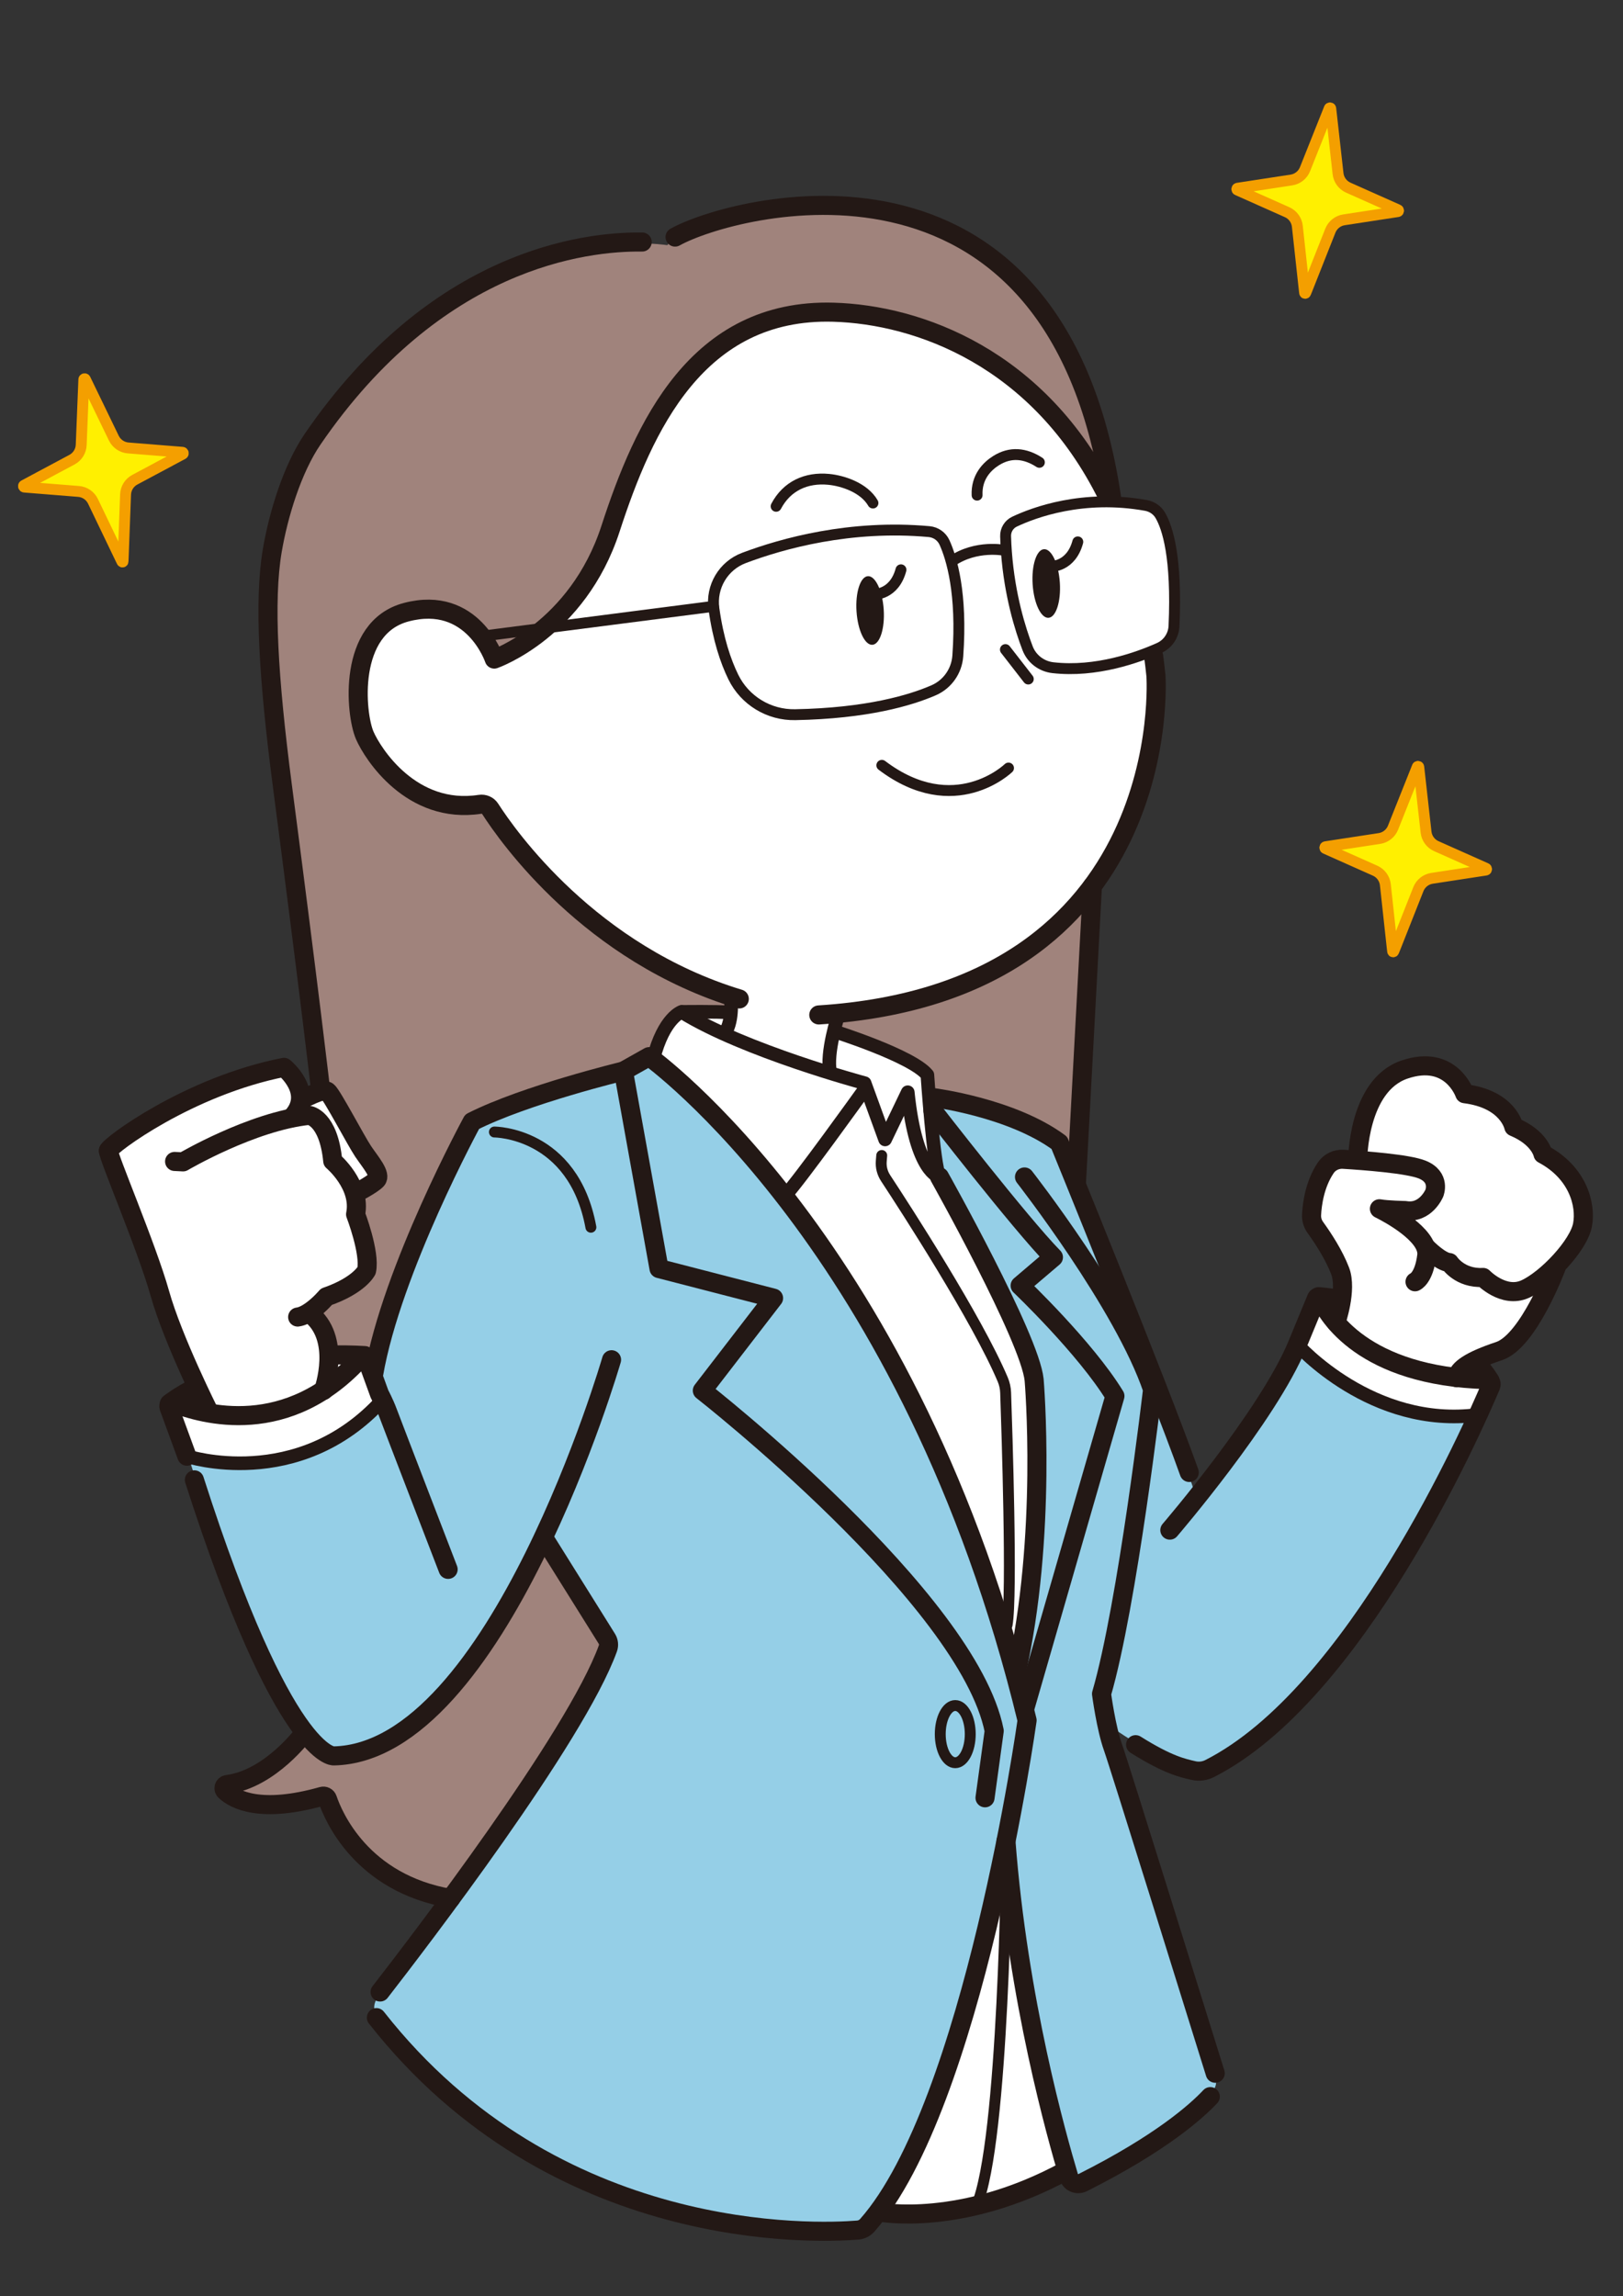 <svg width="441" height="624" viewBox="0 0 441 624" fill="none" xmlns="http://www.w3.org/2000/svg">
<rect x="0" y="0" width="441" height="624" fill="#333333" stroke="none"/>
<mask id="mask0_2488_3669" style="mask-type:luminance" maskUnits="userSpaceOnUse" x="0" y="0" width="441" height="624">
<path d="M440.829 0H0V623.458H440.829V0Z" fill="white"/>
</mask>
<g mask="url(#mask0_2488_3669)">
<path d="M364.072 353.476C361.803 353.101 360.059 352.899 359.104 352.804C359.718 354.163 360.866 356.275 362.842 358.666C363.13 357.745 363.701 355.763 364.072 353.476Z" fill="white"/>
<path d="M87.641 377.525C88.192 375.837 91.951 363.24 83.836 357.135C82.778 357.774 81.803 358.154 80.925 358.267C80.91 358.269 80.894 358.27 80.878 358.27C80.695 358.27 80.535 358.134 80.511 357.947C80.485 357.744 80.629 357.558 80.831 357.532C81.878 357.398 83.109 356.817 84.493 355.807C86.641 354.236 88.391 352.167 88.409 352.146C88.452 352.095 88.507 352.057 88.571 352.034C96.8 349.187 99.032 345.532 99.255 345.133C100.217 340.448 96.313 330.216 96.274 330.113C96.249 330.048 96.243 329.976 96.256 329.907C97.802 322.29 90.254 315.851 90.177 315.787C90.103 315.725 90.056 315.636 90.047 315.539C88.994 304.693 84.404 303.551 83.971 303.467C68.728 305.067 50.117 315.942 49.93 316.052C49.868 316.089 49.8 316.111 49.723 316.102L47.426 315.988C47.221 315.978 47.065 315.805 47.074 315.6C47.085 315.397 47.265 315.229 47.462 315.249L49.651 315.357C50.966 314.597 65.29 306.441 78.876 303.548C78.882 303.54 78.885 303.531 78.891 303.524C80.603 301.783 81.41 299.878 81.293 297.859C81.077 294.123 77.757 291.051 77.055 290.442C51.139 295.59 30.375 311.472 29.816 312.767C29.804 313.347 31.853 318.624 34.022 324.211C37.281 332.605 41.745 344.102 43.793 351.399C47.253 363.725 56.911 383.088 57.222 383.708C65.892 385.197 76.809 384.626 87.641 377.525Z" fill="white"/>
<path d="M89.21 296.29C89.947 296.859 91.991 300.446 95.024 305.855C96.657 308.767 98.2 311.517 98.988 312.688C99.366 313.249 99.784 313.83 100.202 314.411C102.098 317.045 103.889 319.533 102.591 320.886C101.286 322.247 97.325 324.294 96.781 324.571C97.224 326.234 97.371 328.047 97.004 329.948C97.44 331.101 100.972 340.66 99.97 345.338C99.963 345.368 99.954 345.397 99.941 345.423C99.859 345.592 97.832 349.591 88.909 352.702C88.56 353.106 86.938 354.937 84.93 356.404C84.782 356.512 84.636 356.612 84.491 356.712C88.245 359.657 89.501 363.92 89.695 367.861C92.778 367.769 95.945 367.817 99.114 368.002C99.265 368.01 99.388 368.109 99.438 368.243C99.633 368.367 99.788 368.546 99.87 368.773L101.288 372.686C106.392 344.484 127.75 305.036 127.967 304.636C128.004 304.571 128.058 304.517 128.126 304.483C142.25 297.344 167.942 291.032 169.255 290.713L176.179 286.815C176.304 286.744 176.459 286.754 176.576 286.836C176.595 286.85 176.834 287.023 177.25 287.34C180.136 276.322 184.885 274.69 185.087 274.626C185.144 274.609 185.202 274.607 185.258 274.616C185.274 274.614 185.287 274.607 185.303 274.607C185.396 274.605 194.317 274.473 198.257 274.747C198.384 272.681 198.192 271.013 198.188 270.981C198.188 270.979 198.189 270.979 198.189 270.977C158.861 258.008 136.944 226.345 132.882 220.007C132.369 219.209 131.42 218.787 130.461 218.935C129 219.161 127.583 219.265 126.217 219.265C110.668 219.266 101.231 205.689 98.76 199.974C96.859 195.578 95.54 183.452 99.676 174.943C101.948 170.269 105.519 167.262 110.294 166.003C127.005 161.594 133.527 176.119 134.515 178.622C137.358 177.499 157.331 168.806 165.543 143.537C175.062 114.247 189.541 84.446 224.65 84.446C225.24 84.446 225.834 84.455 226.436 84.472C245.405 85.006 264.629 92.641 279.179 105.417C288.428 113.539 295.942 123.583 301.691 135.472C297.46 107.71 287.588 86.886 272.327 73.56C260.099 62.883 244.693 57.136 226.537 56.477C202.138 55.586 181.966 64.492 181.574 66.321C181.532 66.515 181.356 66.643 181.148 66.609C181.016 66.585 167.6 64.381 149.165 69.785C132.151 74.772 107.257 87.446 85.282 119.505C79.562 127.853 75.874 140.612 74.332 149.77C72.166 162.629 73.02 182.3 77.102 213.552C83.956 266.018 87.105 292.884 87.485 296.154C88.228 296.008 88.853 296.014 89.21 296.29Z" fill="#A0837C"/>
<path d="M83.943 302.726C83.969 302.723 83.995 302.723 84.021 302.726C84.248 302.75 89.574 303.465 90.769 315.319C91.489 315.948 95.082 319.263 96.567 323.847C97.4 323.416 100.92 321.556 102.058 320.372C102.929 319.465 101.161 317.009 99.601 314.842C99.178 314.255 98.756 313.668 98.373 313.101C97.568 311.905 96.019 309.142 94.378 306.217C92.174 302.286 89.43 297.395 88.757 296.875C88.113 296.378 84.744 297.727 81.988 299.259C81.981 299.264 81.973 299.264 81.964 299.267C81.761 300.682 81.138 302.034 80.088 303.303C81.388 303.056 82.677 302.857 83.943 302.726Z" fill="white"/>
<path d="M88.612 376.864C91.713 374.717 94.799 372.028 97.82 368.681C95.092 368.553 92.374 368.523 89.718 368.601C89.777 372.111 89.058 375.268 88.612 376.864Z" fill="white"/>
<path d="M278.69 105.973C264.268 93.308 245.215 85.741 226.416 85.211C190.461 84.2 175.842 114.242 166.247 143.765C157.322 171.227 134.647 179.369 134.42 179.449C134.326 179.481 134.224 179.475 134.135 179.431C134.046 179.388 133.978 179.31 133.947 179.217C133.712 178.516 127.985 162.102 110.482 166.718C105.927 167.919 102.515 170.794 100.342 175.264C96.023 184.15 97.921 196.166 99.44 199.68C102.065 205.75 112.73 220.91 130.348 218.203C131.594 218.011 132.834 218.562 133.505 219.607C137.631 226.044 160.276 258.778 200.985 271.1C201.182 271.16 201.292 271.366 201.233 271.562C201.173 271.758 200.967 271.869 200.771 271.809C200.158 271.623 199.563 271.419 198.958 271.224C199.083 272.573 199.39 277.65 197.357 280.845C197.357 280.846 197.354 280.846 197.354 280.848C206.88 285.094 217.582 288.713 225.14 291.071C224.405 285.807 227.07 276.887 227.408 275.784C225.794 275.936 224.162 276.07 222.506 276.175C222.498 276.176 222.49 276.176 222.483 276.176C222.289 276.176 222.126 276.025 222.114 275.828C222.1 275.625 222.255 275.449 222.46 275.436C253.295 273.475 276.924 263.341 292.691 245.316C315.892 218.792 313.743 183.975 313.719 183.627C310.19 149.414 298.404 123.284 278.69 105.973Z" fill="white"/>
<path d="M228.151 275.716C228.164 275.776 228.167 275.839 228.147 275.901C228.134 275.943 227.607 277.646 227.05 280.001C229.259 280.706 248.306 286.898 252.276 291.86C252.323 291.92 252.352 291.991 252.356 292.067C252.362 292.143 252.525 294.557 252.795 297.936C255.467 298.296 275.956 301.306 288.061 310.266C288.116 310.307 288.158 310.361 288.183 310.424C288.254 310.595 289.781 314.34 292.183 320.264L296.396 241.961C295.404 243.255 294.358 244.535 293.255 245.797C278.331 262.861 256.447 272.913 228.151 275.716Z" fill="#A0837C"/>
<path d="M226.883 280.725C226.13 284.071 225.415 288.425 225.929 291.316C231.319 292.984 234.928 293.958 235.035 293.987C235.153 294.019 235.247 294.105 235.288 294.218L240.544 308.681L246.319 296.651C246.391 296.502 246.551 296.413 246.716 296.447C246.88 296.475 247.004 296.609 247.021 296.774C248.759 313.751 252.949 318.046 254.622 319.098C253.125 313.94 251.757 294.16 251.626 292.235C247.709 287.552 229.208 281.475 226.883 280.725Z" fill="white"/>
<path d="M285.694 341.63C277.325 332.948 257.167 307.368 253.159 302.26C253.786 309.37 254.701 317.882 255.599 319.622C256.676 321.54 280.231 363.624 281.362 374.946C281.4 375.377 284.915 417.938 276.342 455.275C276.34 455.285 276.333 455.293 276.33 455.303C277.032 457.883 277.712 460.51 278.382 463.159L302.546 379.43C294.608 366.508 277.115 349.793 276.938 349.626C276.862 349.553 276.821 349.452 276.823 349.347C276.826 349.242 276.874 349.144 276.953 349.076L285.694 341.63Z" fill="#95CFE7"/>
<path d="M198.198 275.484C195.147 275.274 189.061 275.307 186.497 275.332C189.535 277.139 193.017 278.891 196.693 280.551C196.702 280.515 196.712 280.479 196.733 280.447C197.631 279.036 198.031 277.18 198.198 275.484Z" fill="white"/>
<path d="M213.619 325.109C214.491 326.233 215.368 327.373 216.254 328.55C234.751 353.123 259.497 394.267 275.913 453.803C284.083 416.903 280.661 375.435 280.625 375.015C279.537 364.144 256.523 322.796 255.024 320.113C253.932 319.785 248.595 317.222 246.424 298.144L240.83 309.796C240.766 309.93 240.619 310.016 240.478 310.005C240.329 309.998 240.199 309.903 240.148 309.762L234.657 294.653C233.853 294.433 230.528 293.511 225.843 292.064C225.806 292.09 225.763 292.11 225.717 292.121C225.689 292.127 225.662 292.13 225.635 292.13C225.486 292.13 225.354 292.036 225.297 291.896C214.314 288.482 196.36 282.314 185.164 275.393C184.355 275.77 180.376 278.076 177.894 287.799C177.891 287.809 177.883 287.817 177.88 287.826C182.13 291.142 196.286 302.902 213.158 324.517C216.739 320.752 233.968 296.737 234.143 296.494C234.262 296.326 234.493 296.289 234.659 296.409C234.825 296.528 234.863 296.76 234.744 296.925C234.025 297.928 217.093 321.529 213.619 325.109Z" fill="white"/>
<path d="M215.686 329.025C195.392 302.058 178.308 289.039 176.334 287.577L169.804 291.253L179.391 344.427L210.283 352.402C210.403 352.433 210.5 352.523 210.54 352.641C210.58 352.758 210.56 352.889 210.484 352.986L191.355 377.821C193.753 379.718 210.64 393.208 228.077 410.353C245.39 427.376 266.806 451.591 270.508 470.288C270.516 470.328 270.518 470.369 270.512 470.41L268.016 488.595C267.991 488.78 267.833 488.914 267.65 488.914C267.633 488.914 267.616 488.913 267.599 488.911C267.396 488.883 267.255 488.696 267.283 488.494L269.77 470.371C266.07 451.87 244.781 427.815 227.563 410.886C208.858 392.496 190.791 378.317 190.611 378.176C190.45 378.051 190.421 377.82 190.545 377.659L209.555 352.98L178.977 345.085C178.836 345.049 178.731 344.934 178.704 344.792L169.098 291.514C165.819 292.324 141.992 298.334 128.563 305.092C127.34 307.359 106.598 346.13 101.884 373.562C101.864 373.676 101.792 373.764 101.698 373.816L103.469 378.7V378.699C103.473 378.699 104.758 381.074 105.718 383.678C106.673 386.269 121.954 425.932 122.109 426.333C122.181 426.524 122.087 426.738 121.896 426.812C121.708 426.885 121.492 426.791 121.417 426.6C121.263 426.199 105.98 386.53 105.023 383.934C104.642 382.898 104.208 381.903 103.825 381.078C91.034 394.904 75.919 397.957 65.083 397.957C58.249 397.957 53.119 396.746 51.345 396.262C76.399 476.597 90.551 476.765 90.651 476.792C113.481 476.331 132.689 447.198 144.784 422.841C157.926 396.373 165.737 369.669 165.814 369.401C165.871 369.206 166.073 369.091 166.273 369.149C166.469 369.207 166.582 369.412 166.525 369.609C166.453 369.857 159.654 393.099 148.077 417.721L165.215 445.152C165.764 446.037 165.876 447.099 165.525 448.067C156.614 472.663 111.496 531.457 102.541 542.994C101.387 544.482 101.397 546.563 102.567 548.053C122.926 573.995 149.554 591.563 181.709 600.269C206.833 607.07 227.353 606.1 233.044 605.643C233.944 605.57 234.777 605.147 235.39 604.453C263.52 572.585 278.248 470.712 278.704 467.504C262.519 400.76 235.503 355.359 215.686 329.025Z" fill="#95CFE7"/>
<path d="M411.244 351.363C407.045 351.363 403.533 348.187 402.841 347.52C397.092 347.765 394.202 344.247 393.625 343.449C391.7 343.212 389.177 341.057 388.024 339.982C388.087 340.409 388.096 340.827 388.047 341.234C387.278 347.574 384.731 348.623 384.623 348.664C384.43 348.737 384.218 348.642 384.144 348.452C384.072 348.261 384.166 348.047 384.357 347.973C384.375 347.966 386.605 346.973 387.312 341.146C387.394 340.468 387.287 339.747 386.997 339.002C384.97 333.805 374.755 328.859 374.652 328.81C374.484 328.73 374.401 328.537 374.46 328.36C374.518 328.185 374.696 328.077 374.881 328.113C376.797 328.478 381.779 328.589 381.828 328.59C387.083 329.503 389.309 324.294 389.4 324.072C389.404 324.063 389.811 323.047 389.629 321.82C389.391 320.201 388.277 318.977 386.321 318.178C382.456 316.605 370.1 315.712 364.967 315.401C363.202 315.294 361.512 316.111 360.548 317.536C357.576 321.928 356.891 327.313 356.745 330.133C356.687 331.268 357.025 332.405 357.696 333.334C359.865 336.334 362.802 340.833 364.482 345.233C366.37 350.174 363.799 358.166 363.406 359.328C368.335 364.97 377.843 371.837 395.595 373.932C396.219 371.475 399.845 369.257 407.218 366.799C414.041 364.525 420.634 348.965 422.178 345.105C419.596 347.576 416.827 349.631 414.532 350.659C413.416 351.159 412.308 351.363 411.244 351.363Z" fill="white"/>
<path d="M396.342 374.011C398.738 374.272 401.266 374.456 403.966 374.531C403.972 374.531 403.979 374.534 403.985 374.534C402.992 373.054 401.859 371.622 400.593 370.269C398.13 371.541 396.72 372.782 396.342 374.011Z" fill="white"/>
<path d="M396.058 374.724C396.005 374.754 395.946 374.775 395.883 374.775C395.869 374.775 395.855 374.775 395.841 374.773C395.764 374.765 395.699 374.728 395.644 374.681C368.711 371.541 360.361 357.497 358.348 352.931C358.312 352.85 358.22 352.845 358.208 352.839C358.178 352.839 358.102 352.85 358.065 352.938L352.953 365.324C354.799 367.313 374.429 387.622 401.365 384.128C402.926 380.701 404.066 378.063 404.729 376.495C404.844 376.222 404.818 375.924 404.658 375.674C404.498 375.426 404.239 375.28 403.946 375.271C401.15 375.194 398.534 375 396.058 374.724Z" fill="white"/>
<path d="M419.081 313.931C418.981 313.88 418.911 313.784 418.89 313.674C418.881 313.632 417.968 309.38 411.179 306.542C411.066 306.496 410.983 306.394 410.958 306.273C410.944 306.202 409.363 299.006 397.951 297.579C397.81 297.562 397.692 297.465 397.646 297.331C397.499 296.902 393.908 286.84 381.725 291.006C370.155 294.959 369.344 312.714 369.289 314.953C375.227 315.404 383.503 316.23 386.6 317.493C388.328 318.196 389.487 319.231 390.047 320.57C390.844 322.474 390.117 324.279 390.085 324.354C390.06 324.415 387.543 330.329 381.758 329.324H381.756C381.616 329.324 378.967 329.265 376.789 329.086C379.909 330.797 386.079 334.607 387.687 338.731C387.69 338.74 387.692 338.749 387.696 338.757C387.782 338.763 387.867 338.796 387.932 338.863C387.968 338.9 391.611 342.594 393.854 342.727C393.972 342.733 394.078 342.796 394.143 342.895C394.169 342.937 396.956 347.101 402.965 346.772C403.073 346.762 403.178 346.807 403.254 346.885C403.307 346.94 408.695 352.458 414.23 349.983C419.792 347.491 428.589 338.372 429.633 332.804C431.192 324.489 425.255 317.192 419.081 313.931Z" fill="white"/>
<path d="M53.349 377.357C50.466 378.836 48.433 380.154 47.307 380.943C49.826 381.92 52.88 382.881 56.31 383.537C55.831 382.568 54.735 380.325 53.349 377.357Z" fill="white"/>
<path d="M352.638 366.071C347.255 378.73 334.158 396.21 325.74 406.79C325.764 406.968 325.661 407.143 325.483 407.195C325.459 407.202 325.434 407.203 325.41 407.205C321.199 412.483 318.237 415.943 318.149 416.046C318.016 416.201 317.783 416.218 317.627 416.085C317.472 415.952 317.454 415.718 317.587 415.563C317.676 415.459 320.677 411.954 324.928 406.621C320.344 391.259 288.842 313.998 287.537 310.802C275.761 302.138 256.001 299.125 252.857 298.692C252.914 299.402 252.976 300.144 253.042 300.912C253.298 301.238 277.468 332.146 286.5 341.398C286.571 341.472 286.61 341.572 286.604 341.674C286.6 341.776 286.553 341.873 286.475 341.939L277.745 349.375C280.103 351.654 295.883 367.09 303.264 379.184C303.318 379.272 303.333 379.379 303.304 379.479L278.744 464.574C278.743 464.579 278.739 464.58 278.738 464.584C278.972 465.523 279.211 466.451 279.44 467.399C279.451 467.444 279.454 467.491 279.447 467.537C279.395 467.912 277.465 481.501 273.695 500.275C273.697 500.283 273.701 500.291 273.702 500.3C276.837 541.439 286.664 577.688 290.744 591.365C290.941 592.026 291.418 592.562 292.053 592.836C292.69 593.112 293.411 593.091 294.029 592.78C315.332 582.075 325.887 572.104 329.437 568.314C330.357 567.331 330.68 565.918 330.277 564.626C325.862 550.475 303.752 479.641 302.07 474.956C300.196 469.732 298.953 460.446 298.941 460.352C298.934 460.302 298.939 460.25 298.952 460.201C305.803 436.713 312.505 380.141 312.8 377.625C305.057 354.749 278.354 320.407 278.084 320.063C277.958 319.901 277.987 319.669 278.148 319.542C278.308 319.417 278.542 319.446 278.669 319.607C278.938 319.952 305.781 354.472 313.529 377.468C313.546 377.519 313.552 377.574 313.546 377.628C313.477 378.213 306.667 436.323 299.685 460.332C299.766 460.92 300.304 464.769 301.156 468.735C313.514 477.392 321 479.998 324.365 480.779C325.755 481.101 327.238 480.918 328.534 480.261C345.177 471.809 362.332 453.343 379.522 425.376C389.168 409.683 396.622 394.477 401.005 384.918C399.003 385.159 397.038 385.278 395.122 385.278C371.966 385.278 355.339 368.903 352.638 366.071Z" fill="#95CFE7"/>
<path d="M103.484 380.359C103.087 379.541 102.801 379.014 102.795 379.003L99.174 369.025C99.116 368.866 98.983 368.824 98.927 368.814C98.87 368.799 98.725 368.791 98.607 368.924C95.239 372.697 91.771 375.635 88.289 377.923C88.283 377.941 88.277 377.96 88.276 377.964C88.221 378.115 88.079 378.209 87.927 378.209C87.908 378.209 87.889 378.202 87.87 378.199C71.221 388.885 54.361 384.488 46.974 381.609C46.771 381.53 46.557 381.575 46.403 381.727C46.245 381.882 46.195 382.097 46.272 382.303L51.07 395.415C53.493 396.137 81.906 403.926 103.484 380.359Z" fill="white"/>
<path d="M164.83 447.815C165.103 447.061 165.014 446.232 164.587 445.543L147.701 418.518C146.97 420.063 146.22 421.612 145.452 423.161C133.265 447.707 113.87 477.064 90.682 477.532C90.668 477.534 90.643 477.535 90.61 477.535C90.1 477.535 87.436 477.215 82.769 471.381C82.178 472.149 80.021 474.853 76.837 477.66C73.369 480.719 67.943 484.527 61.783 485.302C61.533 485.333 61.338 485.498 61.259 485.744C61.179 485.995 61.244 486.248 61.434 486.423C64.135 488.912 71.102 492.401 87.44 487.779C88.239 487.552 89.073 487.985 89.336 488.763C91.108 494.005 98.717 511.381 122.322 515.493C138.684 493.133 159.155 463.478 164.83 447.815Z" fill="#A0837C"/>
<path d="M239.257 600.782C241.062 601.083 262.524 604.219 289.441 589.565C285.161 574.89 276.354 541.184 273.168 502.873C266.728 534.325 255.368 578.659 239.257 600.782Z" fill="white"/>
<path d="M275.654 141.762C280.924 139.27 294.252 134.265 311.367 137.346C312.994 137.638 314.433 138.602 315.267 140.029C317.239 143.403 319.83 151.452 319 170.127C318.884 172.72 317.32 175.036 314.951 176.096C309.222 178.661 297.822 182.786 286.075 181.44C282.986 181.087 280.336 179.071 279.22 176.17C277.259 171.073 274.344 161.809 273.463 150.022C273.359 148.621 273.283 147.185 273.241 145.717C273.192 144.039 274.136 142.48 275.654 141.762Z" fill="white"/>
<path d="M384.695 209.414L378.513 224.917C377.889 226.484 376.481 227.604 374.814 227.859L360.199 230.095C359.947 230.134 359.901 230.477 360.133 230.581L373.638 236.602C375.178 237.289 376.239 238.74 376.427 240.416L378.293 257.553L378.408 258.531C378.425 258.679 378.63 258.708 378.686 258.568L379.081 257.6L385.399 241.624C386.023 240.057 387.43 238.937 389.097 238.682L403.713 236.445C403.965 236.407 404.011 236.064 403.779 235.96L390.274 229.94C388.734 229.252 387.672 227.801 387.485 226.124L385.64 209.661L385.503 208.441C385.479 208.225 385.182 208.185 385.101 208.388L384.695 209.414Z" fill="#FFF000" stroke="#F49F00" stroke-width="2.962" stroke-miterlimit="10" stroke-linecap="round"/>
<path d="M360.78 30.47L354.598 45.973C353.975 47.54 352.567 48.66 350.9 48.914L336.284 51.151C336.033 51.189 335.986 51.533 336.218 51.637L349.723 57.657C351.263 58.344 352.325 59.796 352.512 61.472L354.379 78.609L354.494 79.586C354.511 79.735 354.715 79.763 354.771 79.624L355.165 78.656L361.484 62.68C362.109 61.113 363.516 59.993 365.183 59.738L379.799 57.501C380.051 57.462 380.097 57.12 379.864 57.016L366.359 50.995C364.819 50.308 363.758 48.857 363.571 47.18L361.726 30.717L361.588 29.497C361.564 29.281 361.267 29.241 361.187 29.443L360.78 30.47Z" fill="#FFF000" stroke="#F49F00" stroke-width="2.962" stroke-miterlimit="10" stroke-linecap="round"/>
<path d="M22.736 104.229L22.065 120.906C21.998 122.591 21.044 124.115 19.557 124.911L6.518 131.883C6.293 132.004 6.364 132.342 6.618 132.363L21.356 133.546C23.037 133.682 24.521 134.697 25.256 136.216L32.719 151.754L33.152 152.638C33.218 152.773 33.42 152.732 33.427 152.582L33.477 151.538L34.119 134.368C34.185 132.684 35.14 131.159 36.627 130.364L49.666 123.391C49.89 123.271 49.82 122.932 49.566 122.911L34.827 121.728C33.146 121.593 31.662 120.577 30.928 119.059L23.71 104.147L23.174 103.042C23.079 102.847 22.786 102.908 22.778 103.125L22.736 104.229Z" fill="#FFF000" stroke="#F49F00" stroke-width="2.962" stroke-miterlimit="10" stroke-linecap="round"/>
<path d="M275.654 141.762C280.924 139.27 294.253 134.265 311.367 137.345C312.994 137.638 314.434 138.602 315.268 140.029C317.239 143.403 319.831 151.452 319 170.127C318.885 172.72 317.32 175.035 314.951 176.096C309.223 178.66 297.823 182.785 286.075 181.44C282.987 181.086 280.337 179.071 279.221 176.169C277.26 171.073 274.344 161.808 273.464 150.021C273.36 148.621 273.283 147.185 273.241 145.716C273.193 144.038 274.136 142.479 275.654 141.762Z" stroke="#231815" stroke-width="2.962" stroke-miterlimit="10" stroke-linecap="round" stroke-linejoin="round"/>
<path d="M272.978 149.556C272.978 149.556 265.317 147.952 258.606 152.525" stroke="#231815" stroke-width="2.962" stroke-miterlimit="10" stroke-linecap="round" stroke-linejoin="round"/>
<path d="M256.649 147.439C258.555 151.665 261.486 161.19 260.252 178.265C259.957 182.349 257.435 185.954 253.679 187.586C247.356 190.333 235.554 193.84 216.059 194.214C208.952 194.351 202.397 190.381 199.267 183.999C197.143 179.668 195.129 173.647 193.982 165.382C193.159 159.448 196.536 153.734 202.141 151.622C212.549 147.702 231.007 142.527 252.46 144.463C254.292 144.629 255.892 145.761 256.649 147.439Z" stroke="#231815" stroke-width="2.962" stroke-miterlimit="10" stroke-linecap="round" stroke-linejoin="round"/>
<path d="M193.838 164.775L130.896 172.886" stroke="#231815" stroke-width="2.962" stroke-miterlimit="10" stroke-linecap="round" stroke-linejoin="round"/>
<path d="M210.888 137.585C213.817 132.042 219.088 129.686 225.149 130.261C228.983 130.624 234.759 132.499 237.196 136.695" stroke="#231815" stroke-width="2.962" stroke-miterlimit="10" stroke-linecap="round" stroke-linejoin="round"/>
<path d="M282.418 125.637C278.53 123.122 274.556 122.715 270.641 125.18C268.163 126.739 265.292 129.663 265.494 134.557" stroke="#231815" stroke-width="2.962" stroke-miterlimit="10" stroke-linecap="round" stroke-linejoin="round"/>
<path d="M273.192 176.523L279.404 184.524" stroke="#231815" stroke-width="2.962" stroke-miterlimit="10" stroke-linecap="round" stroke-linejoin="round"/>
<path d="M274.03 208.713C274.03 208.713 259.412 222.961 239.613 207.973" stroke="#231815" stroke-width="2.962" stroke-miterlimit="10" stroke-linecap="round" stroke-linejoin="round"/>
<path d="M287.978 158.321C288.316 163.471 286.936 167.754 284.896 167.888C282.855 168.022 280.927 163.955 280.589 158.806C280.251 153.656 281.631 149.373 283.672 149.239C285.712 149.105 287.639 153.171 287.978 158.321Z" fill="#231815"/>
<path d="M285.673 153.905C285.673 153.905 291.023 154.057 292.857 147.255" stroke="#231815" stroke-width="2.962" stroke-miterlimit="10" stroke-linecap="round" stroke-linejoin="round"/>
<path d="M240.122 165.655C240.46 170.805 239.08 175.088 237.04 175.222C234.999 175.356 233.071 171.289 232.733 166.14C232.395 160.989 233.775 156.707 235.816 156.573C237.856 156.439 239.783 160.504 240.122 165.655Z" fill="#231815"/>
<path d="M237.625 161.491C237.625 161.491 242.974 161.643 244.809 154.842" stroke="#231815" stroke-width="2.962" stroke-miterlimit="10" stroke-linecap="round" stroke-linejoin="round"/>
<path d="M134.339 307.619C134.339 307.619 155.791 307.619 160.558 333.498" stroke="#231815" stroke-width="2.962" stroke-miterlimit="10" stroke-linecap="round" stroke-linejoin="round"/>
<path d="M239.582 313.996L239.458 315.517C239.322 317.146 239.734 318.769 240.631 320.135C246.002 328.311 265.51 358.425 272.468 374.893C272.949 376.033 273.209 377.245 273.252 378.482C273.591 388.178 275.087 433.663 273.65 441.569" stroke="#231815" stroke-width="2.962" stroke-miterlimit="10" stroke-linecap="round" stroke-linejoin="round"/>
<path d="M255.486 471.239C255.486 466.947 257.31 463.468 259.561 463.468C261.811 463.468 263.635 466.947 263.635 471.239C263.635 475.53 261.811 479.009 259.561 479.009C257.31 479.009 255.486 475.53 255.486 471.239Z" stroke="#231815" stroke-width="2.962" stroke-miterlimit="10" stroke-linecap="round" stroke-linejoin="round"/>
<path d="M273.519 502.579C273.519 502.579 272.794 582.089 265.301 599.489" stroke="#231815" stroke-width="2.962" stroke-miterlimit="10" stroke-linecap="round" stroke-linejoin="round"/>
<path d="M198.555 270.936C198.555 270.936 199.311 277.085 197.045 280.645" stroke="#231815" stroke-width="3.703" stroke-miterlimit="10" stroke-linecap="round" stroke-linejoin="round"/>
<path d="M227.794 275.79C227.794 275.79 224.391 286.175 225.578 291.462" stroke="#231815" stroke-width="3.703" stroke-miterlimit="10" stroke-linecap="round" stroke-linejoin="round"/>
<path d="M185.309 274.977C185.309 274.977 194.738 274.833 198.528 275.138" stroke="#231815" stroke-width="3.703" stroke-miterlimit="10" stroke-linecap="round" stroke-linejoin="round"/>
<path d="M226.749 280.293C226.749 280.293 247.884 286.962 251.987 292.092C251.987 292.092 253.629 316.611 255.27 319.792C255.27 319.792 248.909 318.868 246.652 296.811L240.497 309.635L234.94 294.345C234.94 294.345 202.241 285.585 185.199 274.978C185.199 274.978 180.396 276.504 177.536 287.706" stroke="#231815" stroke-width="3.703" stroke-miterlimit="10" stroke-linecap="round" stroke-linejoin="round"/>
<path d="M234.444 296.708C234.444 296.708 216.84 321.263 213.351 324.853" stroke="#231815" stroke-width="3.703" stroke-miterlimit="10" stroke-linecap="round" stroke-linejoin="round"/>
<path d="M50.785 395.715C50.785 395.715 80.975 405.625 103.863 380.497" stroke="#231815" stroke-width="3.703" stroke-miterlimit="10" stroke-linecap="round" stroke-linejoin="round"/>
<path d="M352.519 365.402C352.519 365.402 372.797 388.335 401.598 384.475" stroke="#231815" stroke-width="3.703" stroke-miterlimit="10" stroke-linecap="round" stroke-linejoin="round"/>
<path d="M300.947 134.876C282.373 97.241 249.539 85.493 226.426 84.841C189.352 83.796 174.867 116.047 165.896 143.651C156.924 171.255 134.299 179.099 134.299 179.099C134.299 179.099 128.445 161.6 110.388 166.36C94.335 170.592 96.578 193.994 99.101 199.828C101.282 204.869 111.835 221.424 130.405 218.569C131.502 218.4 132.595 218.872 133.194 219.807C137.975 227.267 160.393 259.201 200.879 271.455" stroke="#231815" stroke-width="5.184" stroke-miterlimit="10" stroke-linecap="round" stroke-linejoin="round"/>
<path d="M222.483 275.805C320.132 269.594 314.088 183.6 314.088 183.6C313.903 181.809 313.696 180.048 313.468 178.317" stroke="#231815" stroke-width="5.184" stroke-miterlimit="10" stroke-linecap="round" stroke-linejoin="round"/>
<path d="M103.282 541.318C113.483 528.174 156.358 472.287 165.179 447.94C165.491 447.079 165.385 446.126 164.903 445.347L147.696 417.808" stroke="#231815" stroke-width="5.184" stroke-miterlimit="10" stroke-linecap="round" stroke-linejoin="round"/>
<path d="M101.519 373.499C106.42 344.985 128.293 304.813 128.293 304.813C142.846 297.457 169.392 291.061 169.392 291.061L176.362 287.138C176.362 287.138 247.716 338.047 279.081 467.486C279.081 467.486 264.509 572.025 235.669 604.698C235.001 605.454 234.08 605.931 233.075 606.012C221.815 606.92 150.703 609.985 102.276 548.282" stroke="#231815" stroke-width="5.184" stroke-miterlimit="10" stroke-linecap="round" stroke-linejoin="round"/>
<path d="M50.785 395.715L45.924 382.431C45.654 381.694 46.378 380.98 47.108 381.265C55.05 384.358 78.259 391.169 98.33 368.677C98.687 368.277 99.339 368.394 99.522 368.899L103.121 378.826C103.121 378.826 104.404 381.183 105.37 383.806C106.337 386.43 121.763 426.467 121.763 426.467" stroke="#231815" stroke-width="5.184" stroke-miterlimit="10" stroke-linecap="round" stroke-linejoin="round"/>
<path d="M166.17 369.504C166.17 369.504 135.203 476.261 90.675 477.161C90.675 477.161 77.22 478.278 52.815 402.142" stroke="#231815" stroke-width="5.184" stroke-miterlimit="10" stroke-linecap="round" stroke-linejoin="round"/>
<path d="M29.459 312.674C29.682 311.342 51.202 295.147 77.159 290.044C77.159 290.044 85.819 297.005 79.155 303.784" stroke="#231815" stroke-width="5.184" stroke-miterlimit="10" stroke-linecap="round" stroke-linejoin="round"/>
<path d="M56.905 383.901C56.905 383.901 46.986 364.144 43.437 351.498C39.887 338.852 29.238 314.005 29.46 312.673" stroke="#231815" stroke-width="5.184" stroke-miterlimit="10" stroke-linecap="round" stroke-linejoin="round"/>
<path d="M89.42 368.237C92.489 368.139 95.714 368.173 99.093 368.371" stroke="#231815" stroke-width="5.184" stroke-miterlimit="10" stroke-linecap="round" stroke-linejoin="round"/>
<path d="M46.028 381.427C46.028 381.427 48.544 379.375 53.456 376.886" stroke="#231815" stroke-width="5.184" stroke-miterlimit="10" stroke-linecap="round" stroke-linejoin="round"/>
<path d="M296.828 240.829L292.479 321.654" stroke="#231815" stroke-width="5.184" stroke-miterlimit="10" stroke-linecap="round" stroke-linejoin="round"/>
<path d="M174.493 65.767C158.802 65.569 118.532 70.342 84.977 119.295C79.394 127.44 75.608 139.969 73.967 149.707C71.684 163.259 72.898 184.22 76.736 213.599C84.113 270.075 87.156 296.536 87.156 296.536" stroke="#231815" stroke-width="5.184" stroke-miterlimit="10" stroke-linecap="round" stroke-linejoin="round"/>
<path d="M302.002 135.034C286.488 31.78 198.603 55.936 183.43 64.426" stroke="#231815" stroke-width="5.184" stroke-miterlimit="10" stroke-linecap="round" stroke-linejoin="round"/>
<path d="M82.639 470.938C82.639 470.938 73.482 483.455 61.736 484.934C60.886 485.041 60.553 486.114 61.184 486.694C63.795 489.101 70.85 492.855 87.54 488.134C88.146 487.963 88.784 488.284 88.985 488.88C90.55 493.509 98.192 511.765 122.466 515.897" stroke="#231815" stroke-width="5.184" stroke-miterlimit="10" stroke-linecap="round" stroke-linejoin="round"/>
<path d="M253.598 298.276C253.598 298.276 274.869 300.961 287.841 310.564C287.841 310.564 314.453 375.738 323.142 400.136" stroke="#231815" stroke-width="5.184" stroke-miterlimit="10" stroke-linecap="round" stroke-linejoin="round"/>
<path d="M317.868 415.803C317.868 415.803 344.523 384.787 352.52 365.401L357.723 352.795C357.899 352.366 358.5 352.355 358.687 352.78C360.728 357.411 370.358 373.97 403.956 374.9C404.834 374.924 405.412 375.829 405.07 376.638C399.999 388.63 368.311 460.476 328.703 480.59C327.336 481.284 325.774 481.485 324.281 481.138C321.322 480.452 317.396 479.65 308.565 474.11" stroke="#231815" stroke-width="5.184" stroke-miterlimit="10" stroke-linecap="round" stroke-linejoin="round"/>
<path d="M328.859 569.749C325.133 573.728 315.424 582.444 294.195 593.111C292.694 593.865 290.87 593.081 290.389 591.47C287.17 580.677 276.627 543.564 273.333 500.328" stroke="#231815" stroke-width="5.184" stroke-miterlimit="10" stroke-linecap="round" stroke-linejoin="round"/>
<path d="M278.377 319.834C278.377 319.834 305.361 354.385 313.179 377.586C313.179 377.586 306.369 436.094 299.308 460.304C299.308 460.304 300.535 469.584 302.419 474.83C304.123 479.577 325.974 549.851 330.199 563.393" stroke="#231815" stroke-width="5.184" stroke-miterlimit="10" stroke-linecap="round" stroke-linejoin="round"/>
<path d="M239.056 601.122C239.056 601.122 261.225 605.391 289.73 589.831" stroke="#231815" stroke-width="5.184" stroke-miterlimit="10" stroke-linecap="round" stroke-linejoin="round"/>
<path d="M363.012 359.339C363.012 359.339 366.108 350.522 364.138 345.364C362.467 340.989 359.515 336.479 357.398 333.55C356.675 332.55 356.314 331.345 356.377 330.113C356.525 327.227 357.227 321.787 360.243 317.328C361.296 315.772 363.115 314.918 364.991 315.031C370.463 315.363 382.584 316.255 386.461 317.835C391.526 319.899 389.744 324.213 389.744 324.213C389.744 324.213 387.381 329.926 381.822 328.959C381.822 328.959 376.783 328.851 374.813 328.476C374.813 328.476 385.239 333.471 387.343 338.866C387.644 339.637 387.774 340.416 387.681 341.19C386.93 347.38 384.491 348.319 384.491 348.319" stroke="#231815" stroke-width="5.184" stroke-miterlimit="10" stroke-linecap="round" stroke-linejoin="round"/>
<path d="M387.668 339.122C387.668 339.122 391.42 342.953 393.833 343.095C393.833 343.095 396.671 347.495 402.987 347.14C402.987 347.14 408.538 352.936 414.382 350.319C420.227 347.702 428.951 338.455 429.998 332.872C431.044 327.289 428.666 318.574 419.254 313.603C419.254 313.603 418.408 309.161 411.323 306.201C411.323 306.201 409.842 298.692 397.997 297.211C397.997 297.211 394.296 286.318 381.606 290.654C368.916 294.99 368.916 315.189 368.916 315.189" stroke="#231815" stroke-width="5.184" stroke-miterlimit="10" stroke-linecap="round" stroke-linejoin="round"/>
<path d="M422.866 344.365C422.866 344.365 415.356 364.475 407.337 367.148C399.318 369.821 396.136 372.113 395.882 374.404" stroke="#231815" stroke-width="5.184" stroke-miterlimit="10" stroke-linecap="round" stroke-linejoin="round"/>
<path d="M400.783 369.924C402.269 371.501 403.622 373.218 404.798 375.086" stroke="#231815" stroke-width="5.184" stroke-miterlimit="10" stroke-linecap="round" stroke-linejoin="round"/>
<path d="M358.312 352.36C358.312 352.36 360.681 352.528 364.401 353.155" stroke="#231815" stroke-width="5.184" stroke-miterlimit="10" stroke-linecap="round" stroke-linejoin="round"/>
<path d="M255.27 319.792C255.27 319.792 279.855 363.59 280.994 374.984C280.994 374.984 284.64 417.481 275.981 455.192" stroke="#231815" stroke-width="5.184" stroke-miterlimit="10" stroke-linecap="round" stroke-linejoin="round"/>
<path d="M169.393 291.06L179.069 344.726L210.191 352.761L190.839 377.885C190.839 377.885 263.015 434.346 270.146 470.359L267.65 488.544" stroke="#231815" stroke-width="5.184" stroke-miterlimit="10" stroke-linecap="round" stroke-linejoin="round"/>
<path d="M253.504 301.825C253.504 301.825 277.082 332.279 286.235 341.656L277.194 349.357C277.194 349.357 294.932 366.242 302.948 379.375L278.388 464.47" stroke="#231815" stroke-width="5.184" stroke-miterlimit="10" stroke-linecap="round" stroke-linejoin="round"/>
<path d="M47.444 315.618L49.742 315.733C49.742 315.733 68.471 304.703 83.981 303.095C83.981 303.095 89.267 303.669 90.415 315.503C90.415 315.503 98.229 322.052 96.62 329.98C96.62 329.98 100.641 340.436 99.607 345.261C99.607 345.261 97.654 349.283 88.692 352.385C88.692 352.385 86.923 354.489 84.712 356.105C83.494 356.995 82.143 357.737 80.879 357.9" stroke="#231815" stroke-width="5.184" stroke-miterlimit="10" stroke-linecap="round" stroke-linejoin="round"/>
<path d="M87.927 377.837C87.927 377.837 93.091 363.491 83.962 356.761" stroke="#231815" stroke-width="5.184" stroke-miterlimit="10" stroke-linecap="round" stroke-linejoin="round"/>
<path d="M81.808 298.937C81.808 298.937 87.75 295.629 88.984 296.582C90.217 297.536 96.719 309.978 98.68 312.893C100.642 315.808 103.669 319.227 102.324 320.63C100.979 322.03 96.551 324.273 96.551 324.273" stroke="#231815" stroke-width="5.184" stroke-miterlimit="10" stroke-linecap="round" stroke-linejoin="round"/>
</g>
</svg>
